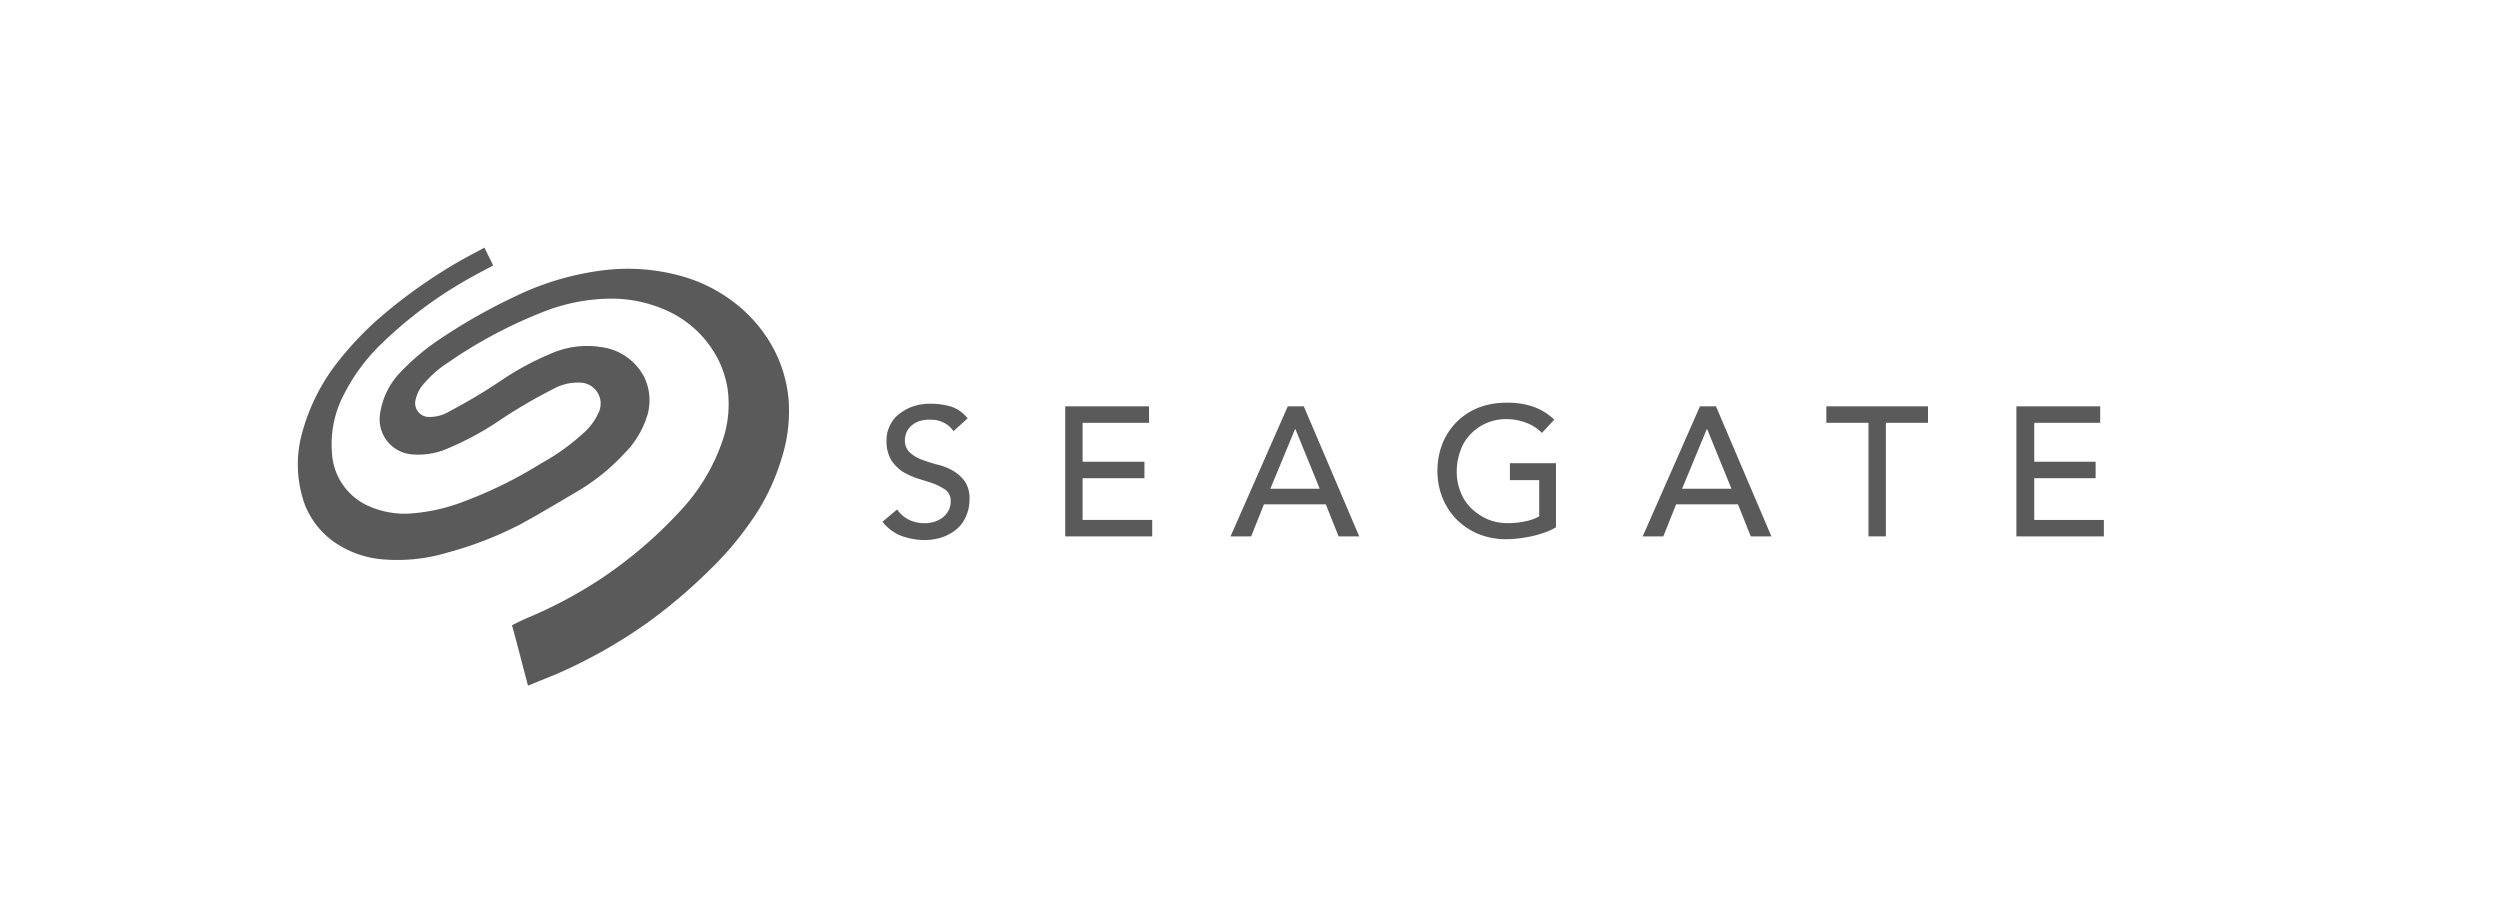 <svg xmlns="http://www.w3.org/2000/svg" xmlns:xlink="http://www.w3.org/1999/xlink" width="142" height="51" viewBox="0 0 142 51">
  <defs>
    <clipPath id="clip-path">
      <rect id="Rectangle_12069" data-name="Rectangle 12069" width="142" height="51" transform="translate(852 10190)" fill="#fff"/>
    </clipPath>
  </defs>
  <g id="Seagate" transform="translate(-852 -10190)" clip-path="url(#clip-path)">
    <g id="logo_seagate" transform="translate(670.066 9945.953)">
      <g id="Group_28223" data-name="Group 28223" transform="translate(232.059 266.918)">
        <path id="Path_30252" data-name="Path 30252" d="M330.48,296a3.282,3.282,0,0,0-.884-.338,8.809,8.809,0,0,1-.884-.286,1.978,1.978,0,0,1-.676-.416.927.927,0,0,1-.26-.728,1.022,1.022,0,0,1,.078-.364,1.091,1.091,0,0,1,.234-.364,1.444,1.444,0,0,1,.442-.286,1.818,1.818,0,0,1,.7-.1,1.571,1.571,0,0,1,.78.182,1.318,1.318,0,0,1,.52.468l.806-.728a1.992,1.992,0,0,0-.962-.676,4.193,4.193,0,0,0-1.145-.156,3,3,0,0,0-1.145.208,2.867,2.867,0,0,0-.78.494,1.905,1.905,0,0,0-.442.676,1.64,1.64,0,0,0-.13.676,2.133,2.133,0,0,0,.26,1.145,2.392,2.392,0,0,0,.676.676,4.55,4.55,0,0,0,.884.39c.312.1.6.182.884.286a3.285,3.285,0,0,1,.676.364.791.791,0,0,1,.26.65,1.025,1.025,0,0,1-.13.52,1.224,1.224,0,0,1-.338.39,1.581,1.581,0,0,1-.468.234,1.8,1.8,0,0,1-.52.078,2.074,2.074,0,0,1-.884-.182,1.736,1.736,0,0,1-.7-.6l-.832.7a2.535,2.535,0,0,0,1.014.78,3.907,3.907,0,0,0,1.353.26,3.308,3.308,0,0,0,1.014-.156,2.679,2.679,0,0,0,.806-.442,1.923,1.923,0,0,0,.546-.728,2.274,2.274,0,0,0,.208-.962,1.711,1.711,0,0,0-.26-1.04A2.255,2.255,0,0,0,330.48,296Z" transform="translate(-326.5 -292.148)" fill="#5a5a5a"/>
        <path id="Path_30253" data-name="Path 30253" d="M367.388,296.884H370.9v-.936h-3.512v-2.211h3.772V292.8H366.4v7.388h4.942v-.936h-3.954Z" transform="translate(-356.021 -292.592)" fill="#5a5a5a"/>
        <path id="Path_30254" data-name="Path 30254" d="M406.662,292.8h-.91l-3.252,7.388h1.171l.728-1.821h3.512l.728,1.821h1.171Zm-1.9,4.682,1.4-3.382h.026l1.379,3.382Z" transform="translate(-382.731 -292.592)" fill="#5a5a5a"/>
        <path id="Path_30255" data-name="Path 30255" d="M451.836,296.4h1.639v2.055a2.463,2.463,0,0,1-.806.286,4.191,4.191,0,0,1-1.014.1,2.816,2.816,0,0,1-1.145-.234,3.151,3.151,0,0,1-.91-.624,2.516,2.516,0,0,1-.6-.936,2.925,2.925,0,0,1-.208-1.171,3.311,3.311,0,0,1,.208-1.145,2.46,2.46,0,0,1,.572-.936,2.745,2.745,0,0,1,2.029-.858,2.968,2.968,0,0,1,1.066.182,2.382,2.382,0,0,1,.962.6l.7-.754a3.3,3.3,0,0,0-1.093-.7,4.386,4.386,0,0,0-1.665-.26,4.274,4.274,0,0,0-1.561.286,3.644,3.644,0,0,0-2.029,2.029,4.238,4.238,0,0,0-.286,1.535,4.045,4.045,0,0,0,.26,1.483,3.889,3.889,0,0,0,.78,1.249,3.947,3.947,0,0,0,1.249.858,4.222,4.222,0,0,0,1.665.312,6.38,6.38,0,0,0,.7-.052,7.617,7.617,0,0,0,.754-.13,5.541,5.541,0,0,0,.7-.208,3.472,3.472,0,0,0,.624-.286v-3.642H451.81v.962Z" transform="translate(-416.173 -292)" fill="#5a5a5a"/>
        <g id="Group_28222" data-name="Group 28222" transform="translate(43.18 0.208)">
          <path id="Path_30256" data-name="Path 30256" d="M496.662,292.8h-.91l-3.252,7.388h1.171l.728-1.821h3.512l.728,1.821h1.171Zm-1.925,4.682,1.4-3.382h.026l1.379,3.382Z" transform="translate(-492.5 -292.8)" fill="#5a5a5a"/>
        </g>
      </g>
      <g id="Group_28224" data-name="Group 28224" transform="translate(198.855 258.1)">
        <path id="Path_30257" data-name="Path 30257" d="M532.6,293.736h2.393v6.451h.988v-6.451h2.393V292.8H532.6Z" transform="translate(-445.785 -283.774)" fill="#5a5a5a"/>
        <path id="Path_30258" data-name="Path 30258" d="M575.114,296.884H578.6v-.936h-3.486v-2.211h3.746V292.8H574.1v7.388h4.968v-.936h-3.954Z" transform="translate(-476.49 -283.774)" fill="#5a5a5a"/>
        <path id="Path_30259" data-name="Path 30259" d="M211.925,282.994c-.312-1.171-.6-2.315-.91-3.434.312-.156.572-.286.936-.442a25.274,25.274,0,0,0,4.136-2.211,24.881,24.881,0,0,0,4.448-3.8,10.991,10.991,0,0,0,2.393-3.9,6.383,6.383,0,0,0,.338-3.043,5.661,5.661,0,0,0-.936-2.367,6.07,6.07,0,0,0-2.289-2,7.67,7.67,0,0,0-3.72-.78,10.7,10.7,0,0,0-3.356.676,26.492,26.492,0,0,0-5.567,2.939,6.088,6.088,0,0,0-1.379,1.2,1.946,1.946,0,0,0-.468.884.781.781,0,0,0,.78,1.014,2.137,2.137,0,0,0,1.119-.312,31.961,31.961,0,0,0,3.121-1.873,15.881,15.881,0,0,1,2.627-1.4,5.052,5.052,0,0,1,2.835-.39,3.221,3.221,0,0,1,2.471,1.665,3.03,3.03,0,0,1,.208,2.185,5.218,5.218,0,0,1-1.3,2.185,11.848,11.848,0,0,1-2.757,2.211c-1.067.624-2.133,1.275-3.252,1.873a20.756,20.756,0,0,1-4.058,1.561,9.845,9.845,0,0,1-3.59.39,5.64,5.64,0,0,1-2.835-.988,4.719,4.719,0,0,1-1.665-2.107,6.727,6.727,0,0,1-.156-4.11,11.288,11.288,0,0,1,2.159-4.188,18.179,18.179,0,0,1,2.523-2.575,29.513,29.513,0,0,1,4.188-2.939c.494-.286,1.014-.546,1.483-.806.156.338.338.676.494,1.014-.442.234-.884.468-1.3.7a24.031,24.031,0,0,0-5.072,3.772,10.743,10.743,0,0,0-2.055,2.757,6.093,6.093,0,0,0-.728,3.434,3.5,3.5,0,0,0,2,2.965,5.063,5.063,0,0,0,2.315.468,10.371,10.371,0,0,0,3.2-.7,24.379,24.379,0,0,0,4.37-2.159,12.336,12.336,0,0,0,2.341-1.665,3.411,3.411,0,0,0,.91-1.2,1.189,1.189,0,0,0-1.093-1.717,2.767,2.767,0,0,0-1.431.338,29.614,29.614,0,0,0-3.382,2,17.252,17.252,0,0,1-2.653,1.4,4.187,4.187,0,0,1-2.029.338,2,2,0,0,1-1.821-2.289,4.283,4.283,0,0,1,1.2-2.419,13.125,13.125,0,0,1,2.367-1.951,31.963,31.963,0,0,1,4.11-2.315,15.9,15.9,0,0,1,5.228-1.509,11.26,11.26,0,0,1,3.954.286,8.761,8.761,0,0,1,3.147,1.483,8.149,8.149,0,0,1,2.289,2.6,7.567,7.567,0,0,1,.91,2.965,8.722,8.722,0,0,1-.364,3.278,12.534,12.534,0,0,1-1.3,2.965,18.385,18.385,0,0,1-2.861,3.512,29.88,29.88,0,0,1-3.538,2.991,28.891,28.891,0,0,1-5.254,2.939c-.468.182-.962.39-1.483.6" transform="translate(-198.855 -258.1)" fill="#5a5a5a" fill-rule="evenodd"/>
      </g>
    </g>
  </g>
</svg>
